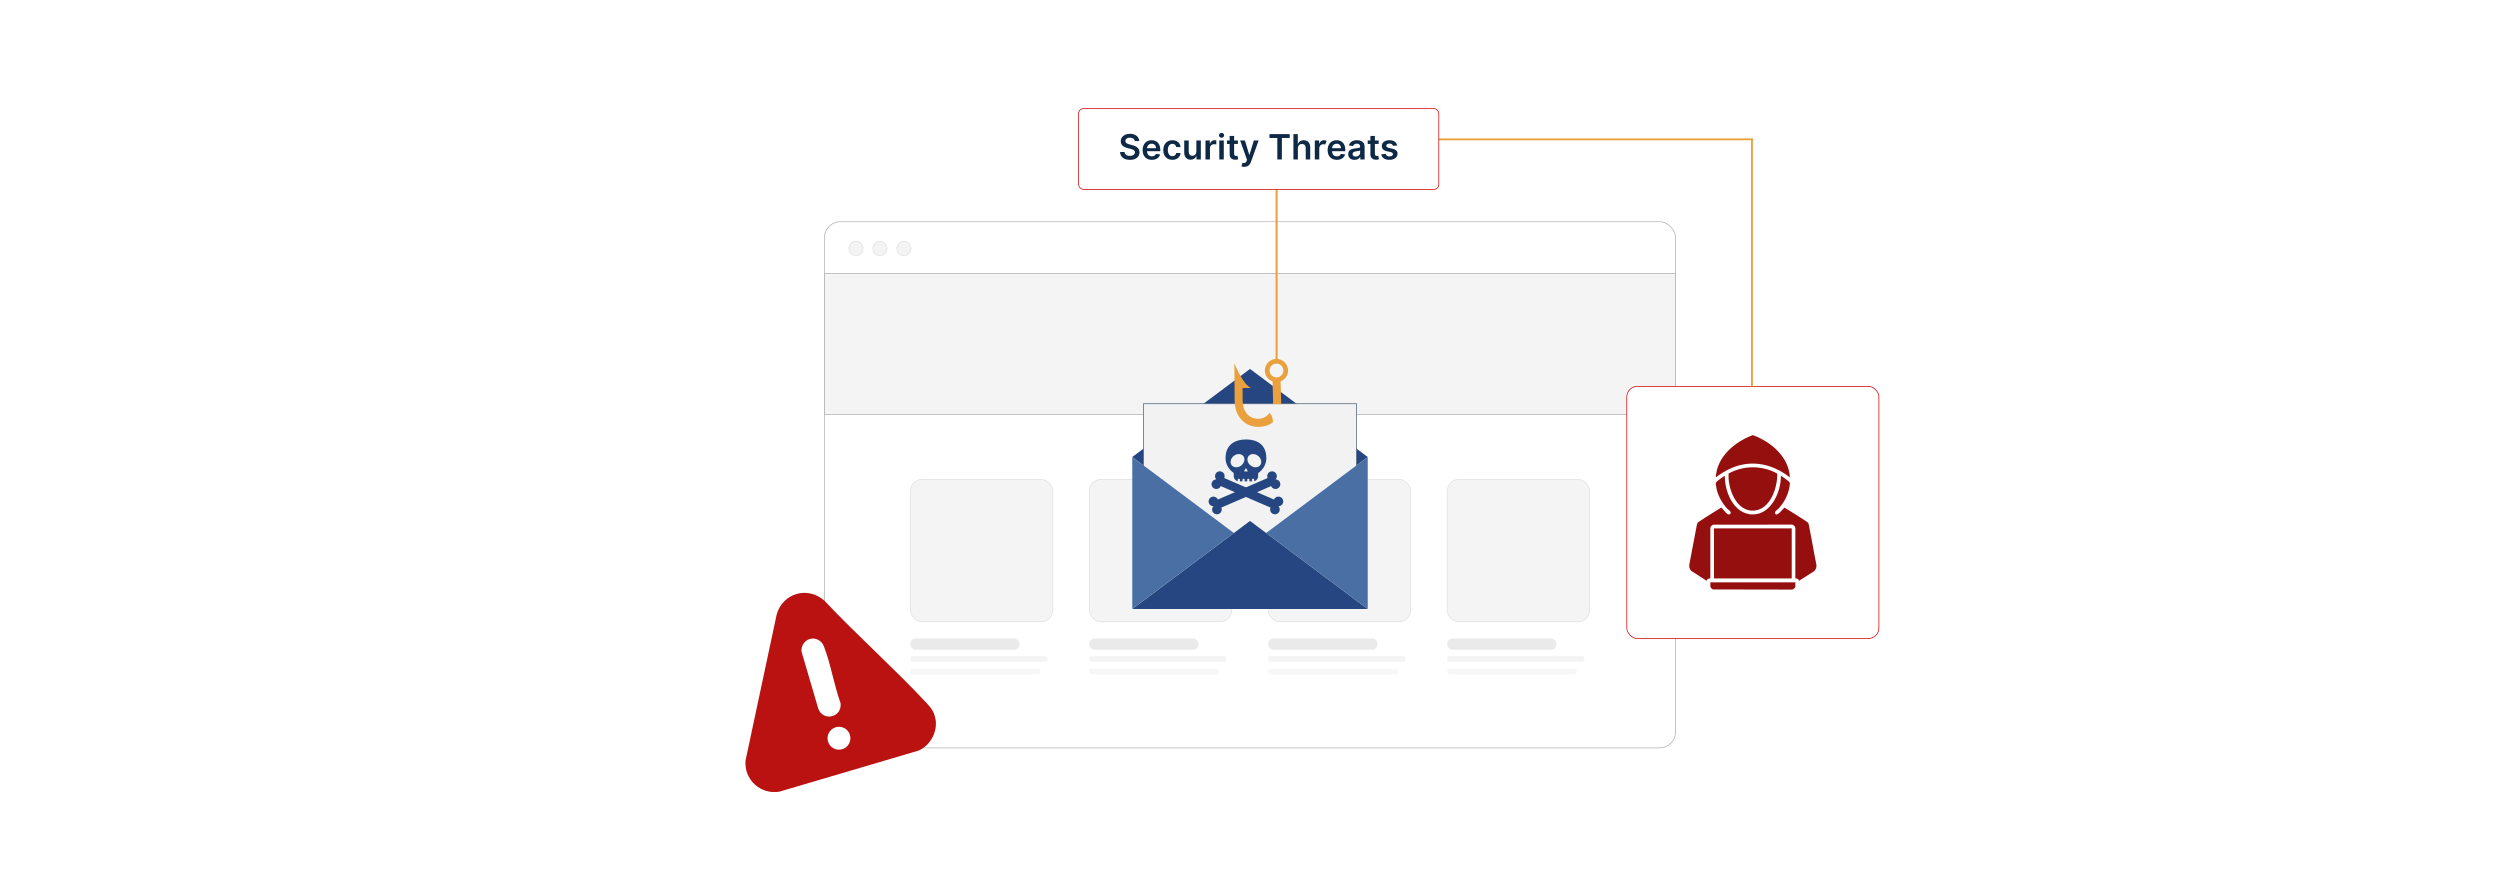 <?xml version="1.0" encoding="UTF-8"?>
<svg id="Layer_1" data-name="Layer 1" xmlns="http://www.w3.org/2000/svg" xmlns:xlink="http://www.w3.org/1999/xlink" viewBox="0 0 860 300">
  <defs>
    <filter id="drop-shadow-1" x="340.52" y="6.96" width="184.8" height="88.8" filterUnits="userSpaceOnUse">
      <feOffset dx="3" dy="3"/>
      <feGaussianBlur result="blur" stdDeviation="10"/>
      <feFlood flood-color="#333" flood-opacity=".06"/>
      <feComposite in2="blur" operator="in"/>
      <feComposite in="SourceGraphic"/>
    </filter>
  </defs>
  <rect y="0" width="860" height="300" fill="#fff"/>
  <g>
    <g>
      <rect x="283.63" y="76.276" width="292.741" height="180.998" rx="5.441" ry="5.441" fill="#fff" stroke="#afafaf" stroke-miterlimit="10" stroke-width=".25"/>
      <rect x="283.63" y="94.071" width="292.741" height="48.504" fill="#f4f4f4" stroke="#afafaf" stroke-miterlimit="10" stroke-width=".25"/>
      <g>
        <rect x="313.162" y="164.906" width="49.012" height="49.012" rx="4.078" ry="4.078" fill="#f4f4f4" stroke="#e0e0e0" stroke-miterlimit="10" stroke-width=".25"/>
        <rect x="374.717" y="164.906" width="49.012" height="49.012" rx="4.078" ry="4.078" fill="#f4f4f4" stroke="#e0e0e0" stroke-miterlimit="10" stroke-width=".25"/>
        <rect x="436.272" y="164.906" width="49.012" height="49.012" rx="4.078" ry="4.078" fill="#f4f4f4" stroke="#e0e0e0" stroke-miterlimit="10" stroke-width=".25"/>
        <rect x="497.826" y="164.906" width="49.012" height="49.012" rx="4.078" ry="4.078" fill="#f4f4f4" stroke="#e0e0e0" stroke-miterlimit="10" stroke-width=".25"/>
        <g>
          <rect x="313.162" y="219.64" width="37.59" height="3.877" rx="1.826" ry="1.826" fill="#eaeaea"/>
          <rect x="313.162" y="225.724" width="47.23" height="1.918" rx=".711" ry=".711" fill="#f4f4f4"/>
          <rect x="313.162" y="230.083" width="44.594" height="1.918" rx=".711" ry=".711" fill="#f7f7f7"/>
        </g>
        <g>
          <rect x="374.717" y="219.64" width="37.59" height="3.877" rx="1.826" ry="1.826" fill="#eaeaea"/>
          <rect x="374.717" y="225.724" width="47.23" height="1.918" rx=".711" ry=".711" fill="#f4f4f4"/>
          <rect x="374.717" y="230.083" width="44.594" height="1.918" rx=".711" ry=".711" fill="#f7f7f7"/>
        </g>
        <g>
          <rect x="436.272" y="219.64" width="37.59" height="3.877" rx="1.826" ry="1.826" fill="#eaeaea"/>
          <rect x="436.272" y="225.724" width="47.23" height="1.918" rx=".711" ry=".711" fill="#f4f4f4"/>
          <rect x="436.272" y="230.083" width="44.594" height="1.918" rx=".711" ry=".711" fill="#f7f7f7"/>
        </g>
        <g>
          <rect x="497.826" y="219.64" width="37.59" height="3.877" rx="1.826" ry="1.826" fill="#eaeaea"/>
          <rect x="497.826" y="225.724" width="47.23" height="1.918" rx=".711" ry=".711" fill="#f4f4f4"/>
          <rect x="497.826" y="230.083" width="44.594" height="1.918" rx=".711" ry=".711" fill="#f7f7f7"/>
        </g>
      </g>
      <g>
        <circle cx="294.461" cy="85.478" r="2.431" fill="#f4f4f4" stroke="#e0e0e0" stroke-miterlimit="10" stroke-width=".25"/>
        <circle cx="302.698" cy="85.478" r="2.431" fill="#f4f4f4" stroke="#e0e0e0" stroke-miterlimit="10" stroke-width=".25"/>
        <circle cx="310.936" cy="85.478" r="2.431" fill="#f4f4f4" stroke="#e0e0e0" stroke-miterlimit="10" stroke-width=".25"/>
      </g>
    </g>
    <g>
      <rect x="271.369" y="216.383" width="23.574" height="43.871" fill="#fff"/>
      <path d="M321.206,245.272c.205.5.497,1.492.596,2.023.818,4.379-1.738,9.125-5.797,10.9l-47.874,14.13c-6.462,1.116-12.258-4.106-11.666-10.716l10.703-50.191c2.054-7.356,10.604-9.899,16.381-4.828,11.309,12.009,23.759,23.014,35.013,35.063.973,1.042,2.096,2.283,2.643,3.62ZM278.398,219.862c-1.776.597-2.963,2.564-2.645,4.403l5.755,19.591c1.823,4.521,8.266,2.83,7.641-1.997-2.245-6.213-3.379-13.504-5.755-19.591-.769-1.969-2.953-3.093-4.996-2.406ZM292.386,252.838c-.615-2.088-2.806-3.281-4.892-2.666s-3.279,2.806-2.664,4.894,2.806,3.281,4.892,2.666,3.279-2.806,2.664-4.894Z" fill="#ba1111"/>
    </g>
    <rect x="559.617" y="132.916" width="86.724" height="86.724" rx="3.625" ry="3.625" fill="#fff" stroke="#d30000" stroke-miterlimit="10" stroke-width=".25"/>
    <g>
      <path d="M603.083,149.717c6.204,2.311,12.286,7.447,12.646,14.519-4.475-3.539-9.922-5.457-15.675-4.533-3.663.588-6.918,2.301-9.826,4.533.357-7.077,6.447-12.201,12.646-14.519h.207Z" fill="#960f0f"/>
      <rect x="589.606" y="181.764" width="26.746" height="17.216" fill="#960f0f"/>
      <path d="M593.338,163.719c-.039,5.165,2.682,12.285,8.46,13.16,6.998,1.06,10.912-7.313,10.823-13.16.066-.076.996.592,1.129.685.371.263,1.705,1.231,1.883,1.538.233.404-.137,2.023-.263,2.548-.575,2.389-1.876,4.634-3.525,6.43-.352.384-1.408.995-1.254,1.558.487,1.781,2.767-1.568,3.306-1.855,2.271,1.462,4.632,2.819,6.864,4.338.363.247,1.08.639,1.28,1.002.239.433.369,1.562.483,2.11.841,4.051,1.477,8.149,2.316,12.201.136.828-.169,1.559-.708,2.169l-5.29,3.367c-.034-.615-.686-.875-1.245-.831l.002-17.373c-.05-.537-.575-.934-1.036-1.142l-27.24.031c-.428.218-.92.595-.963,1.111l.002,17.373c-.559-.045-1.211.216-1.245.831l-5.389-3.475c-.477-.604-.737-1.278-.609-2.061.835-4.053,1.476-8.15,2.316-12.201.116-.558.253-1.741.525-2.171.192-.304.688-.565.989-.773,2.279-1.58,4.783-2.984,7.112-4.504l.192.078c.449.476,1.619,1.982,2.147,2.212.414.181.847.002.967-.436.155-.565-.858-1.134-1.203-1.505-1.924-2.07-3.434-4.861-3.816-7.694-.055-.41-.224-.987-.022-1.337.163-.283,1.526-1.283,1.883-1.538.125-.089,1.063-.76,1.129-.685Z" fill="#960f0f"/>
      <path d="M611.36,162.905c.155,4.76-2.327,12.268-7.915,12.738-6.19.521-9.188-7.739-8.798-12.765,5.228-2.838,11.499-2.841,16.713.027Z" fill="#960f0f"/>
      <path d="M617.596,200.328v1.504c0,.342-.848,1.134-1.292.989l-27.013-.053c-.3-.038-.93-.693-.93-.936v-1.504h29.234Z" fill="#960f0f"/>
    </g>
    <g>
      <polygon points="389.501 157.211 430 187.508 470.499 157.211 389.501 157.211" fill="#254680"/>
      <polygon points="389.501 157.211 430 126.914 470.499 157.211 389.501 157.211" fill="#254680"/>
      <rect x="393.336" y="138.884" width="73.327" height="44.651" fill="#f2f2f2" stroke="#4a617c" stroke-miterlimit="10" stroke-width=".25"/>
      <g>
        <path d="M428.649,151.172c-3.575,0-7.066,1.579-7.066,6.473,0,2.058,1.158,3.89,2.822,5.075v1.083c0,.846.583,1.554,1.368,1.749v-.489c0-.208.169-.377.377-.377s.377.169.377.377v.545h.88v-.545c0-.208.169-.377.377-.377s.377.169.377.377v.545h.88v-.545c0-.208.169-.377.377-.377s.377.169.377.377v.545h.88v-.545c0-.208.169-.377.377-.377s.377.169.377.377v.489c.785-.196,1.368-.903,1.368-1.749v-1.039c1.669-1.184,2.822-3.036,2.822-5.119,0-4.894-3.393-6.473-6.968-6.473ZM427.017,160.106c-1.095.878-2.568.859-3.291-.043-.723-.901-.42-2.344.675-3.221s2.568-.859,3.291.043c.722.901.42,2.344-.675,3.221ZM427.931,162.155l.669-1.159.669,1.159h-1.338ZM433.472,160.063c-.723.901-2.196.92-3.291.043-1.095-.878-1.397-2.32-.674-3.221.723-.901,2.196-.92,3.291-.043s1.397,2.32.675,3.221Z" fill="#254680"/>
        <g>
          <path d="M438.26,171.837l-17.121-7.393c.363-.84-.024-1.815-.864-2.178s-1.815.024-2.178.864c-.266.617-.127,1.305.297,1.772-.63.011-1.227.382-1.493.999-.363.84.024,1.815.864,2.178s1.815-.024,2.178-.864l17.121,7.393c-.363.84.024,1.815.864,2.178s1.815-.024,2.178-.864c.266-.617.127-1.305-.297-1.772.63-.011,1.227-.382,1.493-.999.363-.84-.024-1.815-.864-2.178-.84-.363-1.815.024-2.178.864Z" fill="#254680"/>
          <path d="M418.938,171.837l17.121-7.393c-.363-.84.024-1.815.864-2.178.84-.363,1.815.024,2.178.864.266.617.127,1.305-.297,1.772.631.011,1.227.382,1.493.999.363.84-.024,1.815-.864,2.178s-1.815-.024-2.178-.864l-17.121,7.393c.363.84-.024,1.815-.864,2.178-.84.363-1.815-.024-2.178-.864-.266-.617-.127-1.305.297-1.772-.63-.011-1.227-.382-1.493-.999-.363-.84.024-1.815.864-2.178.84-.363,1.815.024,2.178.864Z" fill="#254680"/>
        </g>
      </g>
      <polygon points="389.501 209.504 430 179.207 470.499 209.504 389.501 209.504" fill="#254680"/>
      <g>
        <polygon points="389.501 157.211 389.501 209.504 424.452 183.357 389.501 157.211" fill="#496fa5"/>
        <polygon points="435.548 183.357 470.499 209.504 470.499 157.211 435.548 183.357" fill="#496fa5"/>
      </g>
    </g>
    <g>
      <path d="M443.033,126.737h-.002c-.28-1.524-1.42-2.749-2.893-3.144-.339-.092-.694-.139-1.06-.136-.311.003-.613.041-.903.111-1.766.425-3.068,2.025-3.054,3.919.011,1.709,1.107,3.171,2.628,3.713l.195,6.675v.025c.003.384-.02.757-.065,1.115h2.803c.043-.573.033-.986.031-1.137l-.193-6.698c.908-.337,1.649-.998,2.103-1.837.003,0,.008.002.011.002.015-.029.026-.06.041-.09.018-.036.034-.074.051-.111.062-.131.116-.267.164-.406.018-.051.034-.101.049-.154.043-.142.075-.286.101-.433.006-.044.016-.085.023-.129.028-.195.046-.391.044-.594.005-.237-.018-.469-.075-.692ZM441.43,127.975c-.008.036-.02.07-.029.106-.038.141-.09.276-.152.406-.015.029-.026.059-.043.088-.17.317-.409.592-.698.798-.396.293-.864.453-1.382.456-.53.003-1.001-.162-1.389-.447-.605-.417-.996-1.114-1.003-1.909-.01-1.312,1.042-2.393,2.355-2.403.904-.007,1.69.502,2.1,1.246.062.11.111.224.155.342.028.08.057.16.077.245.036.146.057.296.062.451,0,.028.008.054.008.082.002.185-.023.363-.062.536ZM436.764,142.011c-.919,1.282-2.319,2.046-4.001,2.059-1.289.01-2.417-.424-3.299-1.196-1.014-.89-1.699-2.228-1.915-3.858-.044-.342-.069-.695-.072-1.062l-.033-4.468,2.854-.021c-2.684-1.317-5.162-7.224-5.677-8.533l.098,13.044c.003.353.021.7.056,1.04.309,3.163,1.92,5.661,4.292,6.922,1.094.582,2.352.903,3.718.903,2.285,0,3.912-.643,5.07-1.587.01-.101.013-.204.013-.309,0-1.124-.415-2.151-1.104-2.934Z" fill="#eaa03d"/>
      <path d="M439.503,47.708v76.651h-.691V47.618c.231.01.459.04.691.09Z" fill="#eaa03d"/>
    </g>
    <rect x="438.887" y="47.618" width="164.103" height=".638" fill="#eaa03d"/>
    <rect x="602.358" y="47.618" width=".632" height="85.298" fill="#eaa03d"/>
    <g filter="url(#drop-shadow-1)">
      <rect x="368.051" y="34.354" width="123.899" height="27.804" rx="1.703" ry="1.703" fill="#fff" stroke="#d30000" stroke-miterlimit="10" stroke-width=".25"/>
      <g>
        <path d="M385.711,44.356c-.988,0-1.575.481-1.58,1.136-.008.728.766,1.03,1.481,1.201l.817.205c1.312.31,2.559,1,2.563,2.512-.004,1.537-1.218,2.58-3.308,2.58-2.03,0-3.32-.975-3.384-2.708h1.554c.064.915.83,1.358,1.818,1.358,1.03,0,1.737-.498,1.741-1.243-.004-.677-.625-.971-1.566-1.21l-.992-.255c-1.435-.37-2.324-1.09-2.324-2.341-.004-1.541,1.371-2.571,3.201-2.571,1.856,0,3.112,1.043,3.142,2.516h-1.52c-.081-.741-.702-1.179-1.643-1.179Z" fill="#0d2945"/>
        <path d="M390.056,48.626c0-2.018,1.222-3.393,3.095-3.393,1.609,0,2.988,1.009,2.988,3.303v.473h-4.555c.013,1.12.673,1.775,1.669,1.775.664,0,1.175-.29,1.384-.843l1.439.162c-.273,1.137-1.32,1.882-2.844,1.882-1.971,0-3.176-1.307-3.176-3.359ZM394.663,47.97c-.008-.89-.605-1.537-1.49-1.537-.919,0-1.537.703-1.583,1.537h3.074Z" fill="#0d2945"/>
        <path d="M397.168,48.613c0-1.997,1.209-3.38,3.125-3.38,1.596,0,2.703.932,2.81,2.35h-1.473c-.119-.63-.575-1.107-1.315-1.107-.949,0-1.583.792-1.583,2.112,0,1.337.622,2.142,1.583,2.142.677,0,1.184-.405,1.315-1.107h1.473c-.111,1.388-1.158,2.363-2.801,2.363-1.954,0-3.133-1.392-3.133-3.372Z" fill="#0d2945"/>
        <path d="M408.546,45.318h1.542v6.539h-1.495v-1.162h-.068c-.298.732-.988,1.247-1.967,1.247-1.286,0-2.18-.89-2.18-2.46v-4.164h1.541v3.925c0,.83.494,1.353,1.234,1.353.681,0,1.392-.494,1.392-1.49v-3.789Z" fill="#0d2945"/>
        <path d="M411.679,45.318h1.494v1.09h.068c.239-.758.864-1.184,1.614-1.184.17,0,.413.017.553.043v1.418c-.132-.043-.456-.089-.715-.089-.847,0-1.473.587-1.473,1.417v3.844h-1.541v-6.539Z" fill="#0d2945"/>
        <path d="M416.319,43.555c0-.464.4-.838.894-.838.49,0,.89.374.89.838,0,.46-.4.835-.89.835-.494,0-.894-.374-.894-.835ZM416.438,45.318h1.541v6.539h-1.541v-6.539Z" fill="#0d2945"/>
        <path d="M422.832,46.51h-1.29v3.38c0,.622.311.758.698.758.191,0,.366-.039.451-.06l.26,1.205c-.166.056-.468.141-.907.153-1.158.034-2.052-.57-2.043-1.801v-3.636h-.928v-1.192h.928v-1.567h1.541v1.567h1.29v1.192Z" fill="#0d2945"/>
        <path d="M424.058,54.228l.358-1.234c.672.196,1.12.136,1.409-.584l.153-.417-2.371-6.675h1.635l1.507,4.939h.068l1.511-4.939h1.639l-2.64,7.391c-.366,1.03-1.107,1.694-2.299,1.694-.451,0-.796-.102-.971-.175Z" fill="#0d2945"/>
        <path d="M433.701,43.138h6.956v1.324h-2.694v7.394h-1.566v-7.394h-2.695v-1.324Z" fill="#0d2945"/>
        <path d="M443.476,51.857h-1.541v-8.719h1.507v3.291h.077c.302-.741.94-1.196,1.945-1.196,1.357,0,2.252.881,2.252,2.46v4.164h-1.541v-3.925c0-.881-.477-1.396-1.286-1.396-.825,0-1.413.545-1.413,1.49v3.832Z" fill="#0d2945"/>
        <path d="M449.289,45.318h1.494v1.09h.068c.238-.758.859-1.184,1.613-1.184.353,0,.647.094.877.238l-.477,1.277c-.166-.077-.357-.136-.609-.136-.805,0-1.426.584-1.426,1.409v3.844h-1.541v-6.539Z" fill="#0d2945"/>
        <path d="M453.7,48.626c0-2.018,1.222-3.393,3.095-3.393,1.609,0,2.989,1.009,2.989,3.303v.473h-4.556c.013,1.12.673,1.775,1.669,1.775.664,0,1.175-.29,1.384-.843l1.438.162c-.273,1.137-1.319,1.882-2.844,1.882-1.971,0-3.176-1.307-3.176-3.359ZM458.307,47.97c-.009-.89-.605-1.537-1.49-1.537-.919,0-1.537.703-1.584,1.537h3.074Z" fill="#0d2945"/>
        <path d="M460.787,50.022c0-1.473,1.213-1.852,2.481-1.988,1.154-.123,1.618-.145,1.618-.588v-.025c0-.643-.392-1.009-1.106-1.009-.754,0-1.188.383-1.342.83l-1.438-.205c.341-1.192,1.397-1.805,2.772-1.805,1.247,0,2.656.519,2.656,2.248v4.377h-1.481v-.898h-.051c-.281.549-.894,1.03-1.92,1.03-1.248,0-2.188-.681-2.188-1.967ZM464.891,49.511v-.77c-.199.162-1.009.264-1.413.319-.69.098-1.205.345-1.205.936,0,.566.46.86,1.103.86.929,0,1.516-.617,1.516-1.345Z" fill="#0d2945"/>
        <path d="M471.253,46.51h-1.289v3.38c0,.622.31.758.698.758.191,0,.365-.039.451-.06l.26,1.205c-.166.056-.469.141-.907.153-1.158.034-2.052-.57-2.044-1.801v-3.636h-.928v-1.192h.928v-1.567h1.542v1.567h1.289v1.192Z" fill="#0d2945"/>
        <path d="M476.214,47.2c-.12-.43-.494-.817-1.205-.817-.643,0-1.133.306-1.128.749-.005.379.26.609.924.758l1.115.238c1.234.269,1.835.839,1.839,1.771-.004,1.239-1.158,2.086-2.793,2.086-1.605,0-2.613-.711-2.806-1.912l1.503-.145c.132.588.592.894,1.299.894.732,0,1.218-.336,1.218-.783,0-.37-.281-.613-.882-.745l-1.115-.234c-1.256-.26-1.843-.89-1.839-1.843-.004-1.21,1.068-1.984,2.644-1.984,1.532,0,2.418.707,2.631,1.813l-1.404.153Z" fill="#0d2945"/>
      </g>
    </g>
  </g>
</svg>